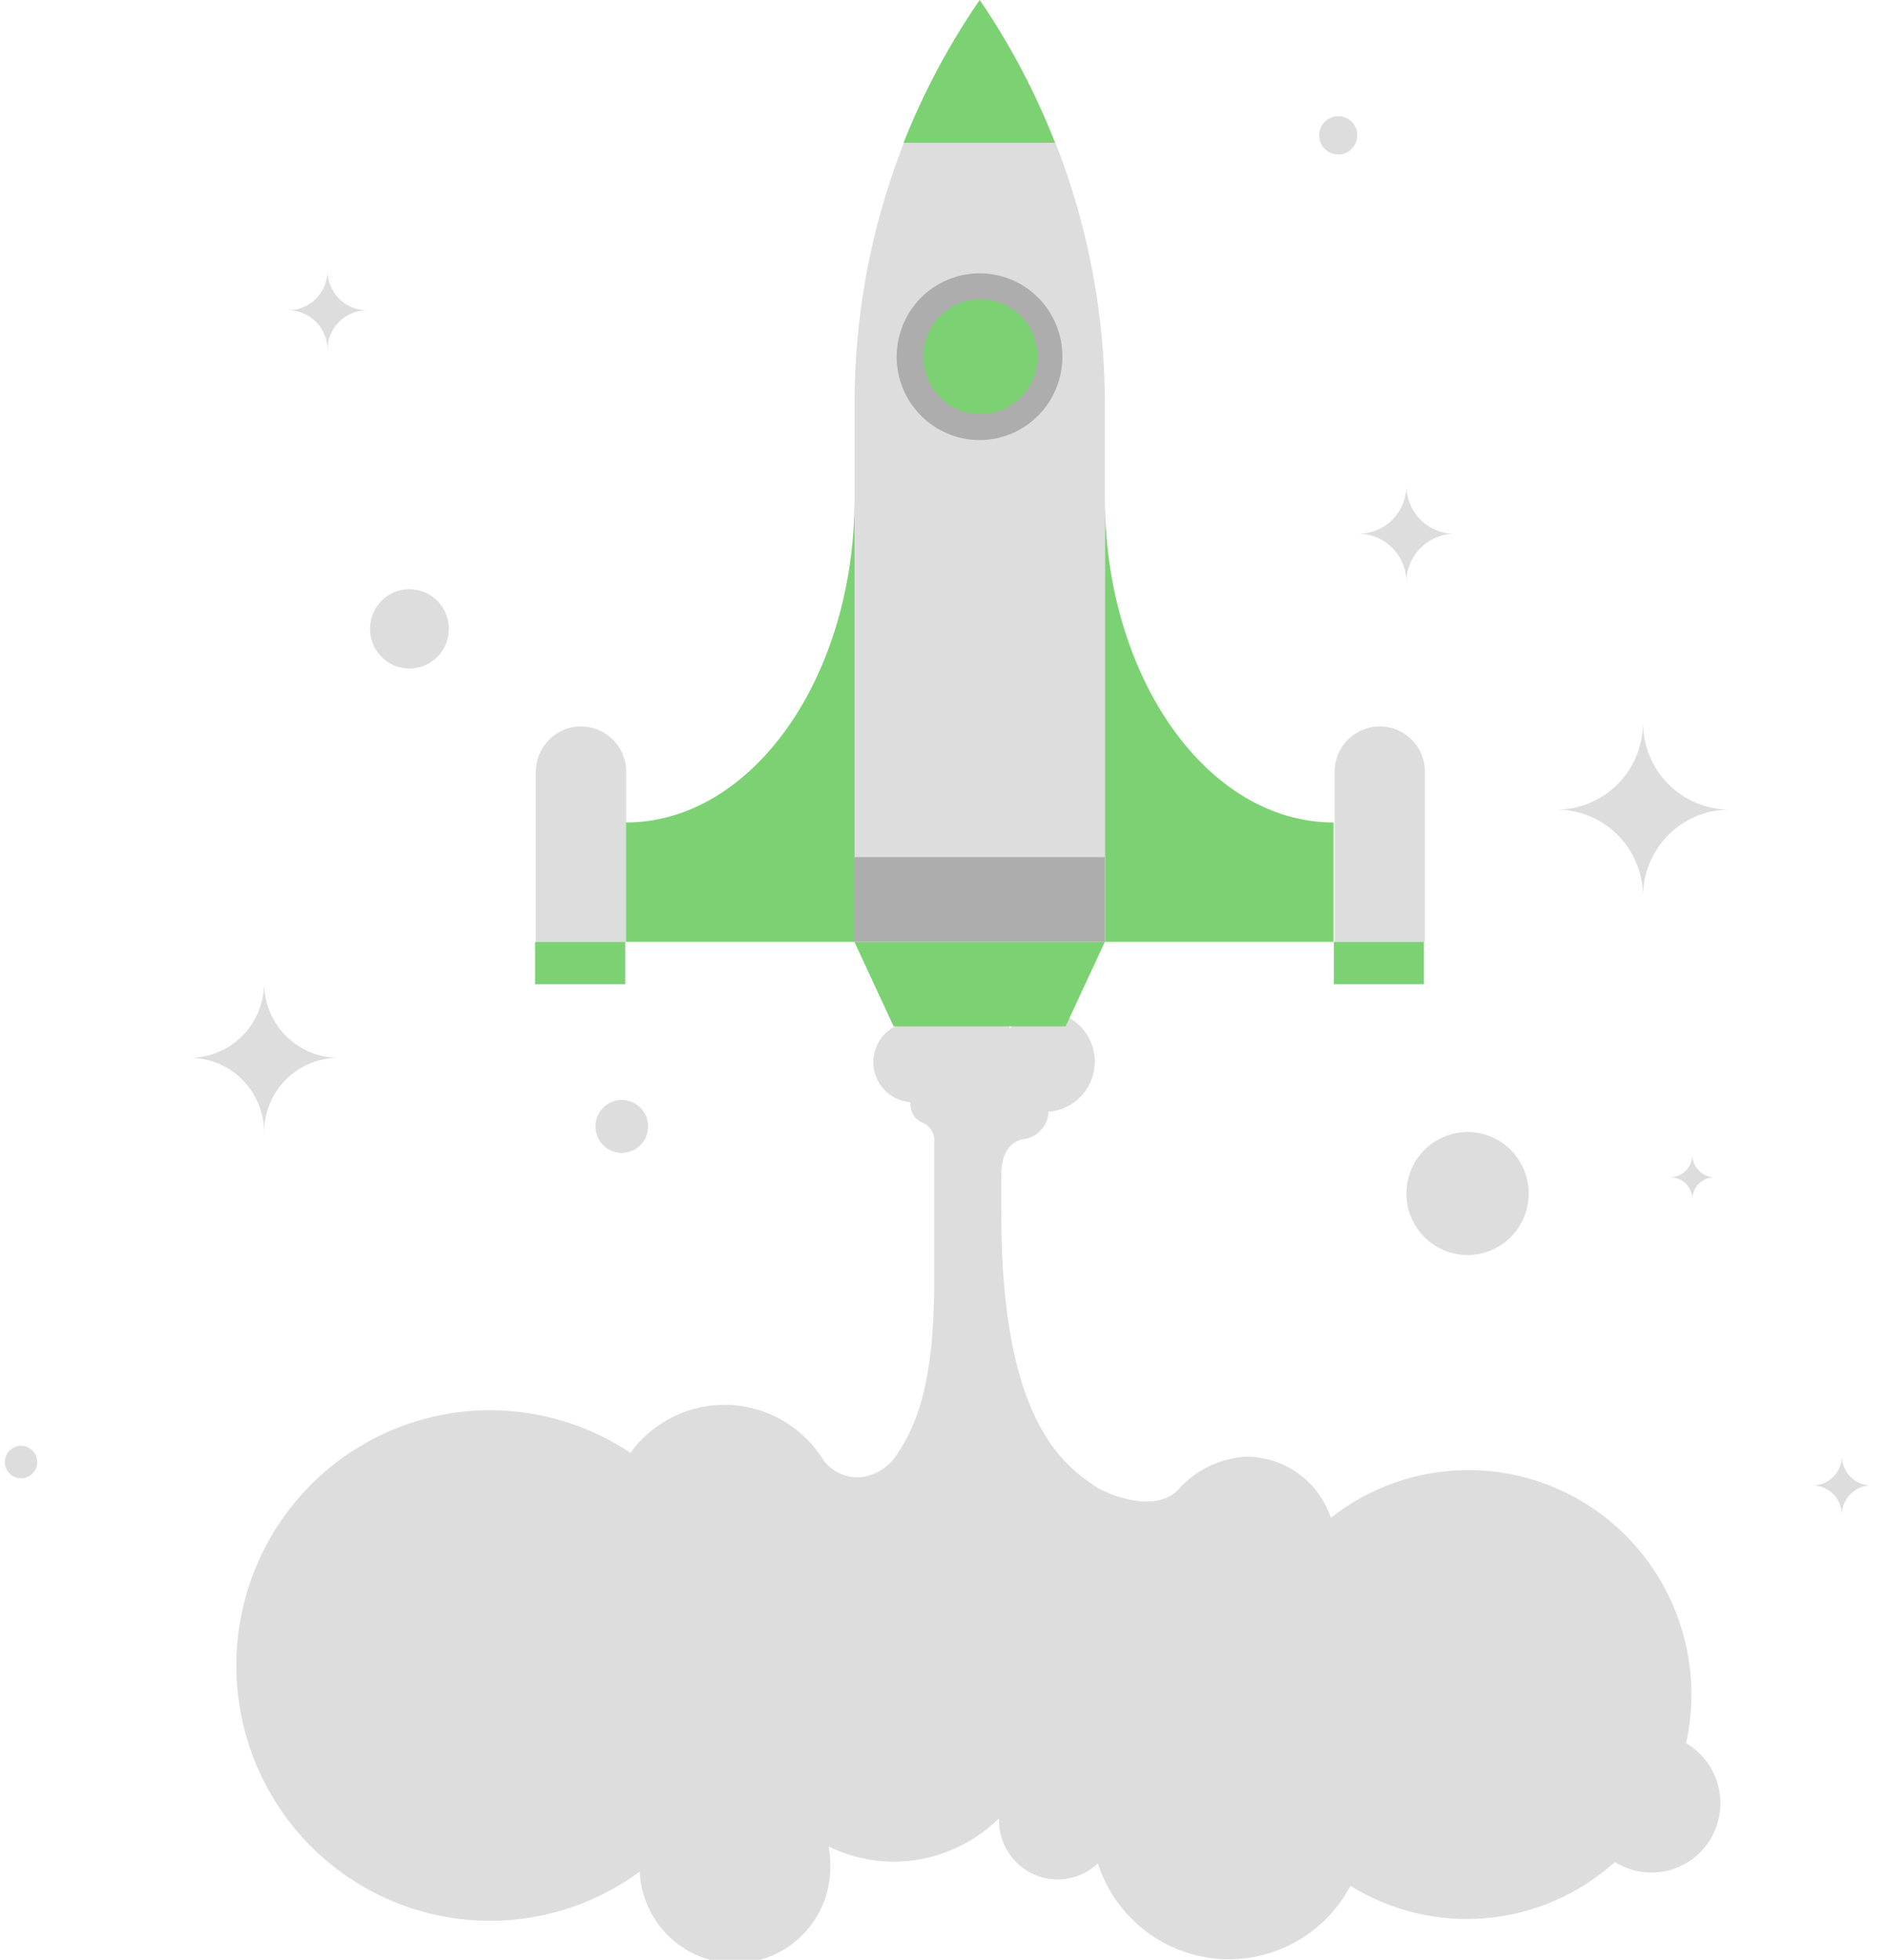 <svg width="80" height="83" viewBox="0 0 80 83" fill="none" xmlns="http://www.w3.org/2000/svg"> <path d="M71.406 73.819C71.555 73.15 71.63 72.467 71.632 71.782C71.635 69.998 71.139 68.25 70.201 66.736C69.264 65.223 67.922 64.005 66.329 63.223C64.736 62.44 62.956 62.125 61.194 62.312C59.431 62.499 57.756 63.182 56.361 64.281C56.111 63.53 55.634 62.876 54.995 62.411C54.357 61.947 53.591 61.695 52.803 61.692C52.245 61.718 51.698 61.858 51.195 62.102C50.692 62.346 50.243 62.69 49.875 63.112C48.834 64.159 46.769 63.202 46.438 62.983C44.93 61.992 42.405 60.003 42.405 51.407V49.743C42.405 48.81 42.8 48.347 43.324 48.249C43.614 48.215 43.882 48.079 44.081 47.865C44.281 47.651 44.398 47.373 44.413 47.081C44.951 47.039 45.452 46.793 45.815 46.392C46.177 45.991 46.374 45.466 46.365 44.923C46.356 44.381 46.141 43.863 45.765 43.475C45.388 43.087 44.879 42.858 44.341 42.835C44.044 42.836 43.752 42.9 43.482 43.023C43.212 43.146 42.971 43.326 42.776 43.55C42.717 43.413 42.623 43.295 42.503 43.209C42.382 43.123 42.241 43.071 42.094 43.06C41.946 43.05 41.799 43.08 41.667 43.147C41.536 43.215 41.425 43.318 41.348 43.444C41.25 43.251 41.1 43.09 40.917 42.977C40.733 42.864 40.522 42.804 40.307 42.804C40.092 42.804 39.881 42.864 39.697 42.977C39.514 43.09 39.365 43.251 39.267 43.444C39.048 43.337 38.808 43.282 38.565 43.282C38.137 43.311 37.736 43.504 37.443 43.819C37.15 44.135 36.987 44.55 36.987 44.982C36.987 45.414 37.15 45.83 37.443 46.145C37.736 46.461 38.137 46.653 38.565 46.683C38.557 46.737 38.557 46.791 38.565 46.845C38.575 47 38.628 47.149 38.72 47.274C38.811 47.4 38.937 47.496 39.081 47.551C39.236 47.619 39.366 47.733 39.453 47.879C39.54 48.025 39.579 48.194 39.565 48.363V54.224C39.565 57.584 39.145 59.906 38.024 61.529C37.851 61.827 37.609 62.077 37.318 62.258C37.026 62.439 36.696 62.545 36.354 62.569C36.074 62.571 35.797 62.51 35.544 62.389C35.291 62.268 35.069 62.09 34.894 61.87C34.471 61.174 33.884 60.594 33.185 60.18C32.486 59.767 31.697 59.533 30.887 59.499C30.076 59.465 29.27 59.633 28.54 59.987C27.809 60.341 27.177 60.871 26.698 61.529C25.062 60.436 23.16 59.815 21.198 59.733C19.236 59.651 17.289 60.112 15.569 61.066C13.849 62.019 12.421 63.428 11.441 65.141C10.461 66.853 9.966 68.803 10.011 70.779C10.055 72.754 10.636 74.68 11.691 76.346C12.746 78.013 14.235 79.356 15.996 80.231C17.757 81.106 19.722 81.479 21.679 81.308C23.635 81.138 25.508 80.432 27.093 79.266C27.142 80.342 27.615 81.355 28.406 82.081C29.197 82.807 30.243 83.187 31.312 83.138C32.382 83.088 33.389 82.613 34.11 81.817C34.832 81.021 35.21 79.969 35.16 78.892C35.159 78.661 35.138 78.43 35.096 78.203C35.953 78.622 36.893 78.841 37.847 78.844C39.515 78.842 41.116 78.183 42.308 77.009C42.303 77.042 42.303 77.074 42.308 77.107C42.31 77.594 42.453 78.07 42.721 78.476C42.988 78.882 43.367 79.2 43.812 79.393C44.256 79.585 44.747 79.642 45.224 79.558C45.7 79.473 46.142 79.251 46.495 78.917C46.847 80.013 47.513 80.98 48.409 81.698C49.304 82.416 50.39 82.853 51.531 82.955C52.671 83.056 53.816 82.817 54.823 82.268C55.83 81.719 56.653 80.884 57.191 79.867C58.916 80.936 60.938 81.415 62.956 81.234C64.974 81.052 66.879 80.22 68.389 78.86C68.854 79.15 69.39 79.304 69.938 79.306C70.585 79.307 71.215 79.09 71.727 78.691C72.24 78.292 72.605 77.733 72.767 77.101C72.929 76.47 72.877 75.803 72.621 75.204C72.364 74.605 71.917 74.11 71.349 73.795L71.406 73.819Z" fill="#DDDDDD"></path> <path d="M59.748 31.292C59.48 31.036 59.142 30.864 58.778 30.796C58.414 30.729 58.038 30.77 57.696 30.913C57.355 31.057 57.062 31.297 56.853 31.605C56.645 31.913 56.529 32.275 56.522 32.648V39.889H60.345V32.648C60.342 32.393 60.288 32.142 60.185 31.909C60.082 31.675 59.934 31.466 59.748 31.292Z" fill="#DDDDDD"></path> <path d="M60.304 39.889H56.488V41.683H60.304V39.889Z" fill="#7cd273"></path> <path d="M46.793 21.105V39.889H56.474V34.832C51.133 34.832 46.793 28.695 46.793 21.105Z" fill="#7cd273"></path> <path d="M25.922 31.292C25.653 31.036 25.316 30.864 24.952 30.796C24.588 30.729 24.212 30.77 23.87 30.913C23.528 31.057 23.235 31.297 23.027 31.605C22.818 31.913 22.703 32.275 22.695 32.648V39.889H26.519V32.648C26.516 32.393 26.461 32.142 26.359 31.909C26.256 31.675 26.108 31.466 25.922 31.292Z" fill="#DDDDDD"></path> <path d="M26.48 39.889H22.664V41.683H26.48V39.889Z" fill="#7cd273"></path> <path d="M36.192 21.105V39.889H26.512V34.832C31.844 34.832 36.192 28.695 36.192 21.105Z" fill="#7cd273"></path> <path d="M41.492 0C38.027 5.039 36.178 11.024 36.191 17.152V39.881H46.792V17.152C46.799 11.025 44.95 5.042 41.492 0V0Z" fill="#DDDDDD"></path> <path d="M41.492 0C40.192 1.886 39.11 3.915 38.266 6.047H44.679C43.845 3.918 42.776 1.89 41.492 0V0Z" fill="#7cd273"></path> <path d="M46.791 36.301H36.191V39.889H46.791V36.301Z" fill="#ADADAD"></path> <path d="M45.13 43.468H37.845L36.184 39.889H46.792L45.13 43.468Z" fill="#7cd273"></path> <path d="M44.993 15.107C44.993 15.805 44.787 16.488 44.401 17.069C44.015 17.65 43.467 18.102 42.825 18.369C42.183 18.637 41.477 18.706 40.796 18.569C40.115 18.432 39.49 18.095 39 17.6C38.509 17.106 38.175 16.476 38.041 15.79C37.907 15.105 37.977 14.395 38.244 13.75C38.511 13.104 38.962 12.554 39.54 12.167C40.118 11.78 40.797 11.574 41.492 11.575C41.952 11.575 42.408 11.667 42.834 11.844C43.259 12.022 43.645 12.282 43.97 12.61C44.296 12.938 44.553 13.328 44.729 13.756C44.904 14.184 44.994 14.643 44.993 15.107Z" fill="#ADADAD"></path> <path d="M43.944 15.106C43.944 15.588 43.802 16.059 43.536 16.459C43.27 16.86 42.892 17.172 42.45 17.356C42.008 17.541 41.521 17.589 41.051 17.495C40.582 17.401 40.151 17.169 39.812 16.828C39.474 16.488 39.243 16.054 39.15 15.581C39.057 15.109 39.105 14.619 39.288 14.174C39.471 13.729 39.781 13.349 40.179 13.082C40.577 12.814 41.045 12.671 41.524 12.671C42.166 12.671 42.781 12.928 43.235 13.384C43.689 13.841 43.944 14.46 43.944 15.106Z" fill="#7cd273"></path> <path d="M64.742 50.547C64.742 51.062 64.59 51.566 64.305 51.995C64.021 52.423 63.616 52.757 63.143 52.954C62.67 53.151 62.149 53.203 61.647 53.102C61.145 53.002 60.683 52.754 60.321 52.389C59.959 52.025 59.712 51.561 59.612 51.055C59.512 50.55 59.564 50.026 59.76 49.55C59.956 49.074 60.288 48.667 60.713 48.38C61.139 48.094 61.64 47.941 62.152 47.941C62.839 47.941 63.498 48.216 63.983 48.704C64.469 49.193 64.742 49.856 64.742 50.547Z" fill="#DDDDDD"></path> <path d="M19.01 26.625C19.011 26.958 18.915 27.284 18.732 27.561C18.549 27.839 18.288 28.056 17.983 28.184C17.677 28.312 17.341 28.346 17.016 28.281C16.691 28.217 16.393 28.057 16.159 27.821C15.925 27.586 15.766 27.285 15.702 26.959C15.637 26.632 15.671 26.294 15.799 25.986C15.926 25.679 16.141 25.416 16.417 25.233C16.693 25.048 17.017 24.951 17.348 24.953C17.788 24.955 18.209 25.132 18.521 25.445C18.832 25.758 19.008 26.182 19.01 26.625Z" fill="#DDDDDD"></path> <path d="M27.447 47.706C27.447 47.927 27.382 48.144 27.26 48.328C27.137 48.512 26.963 48.656 26.76 48.741C26.557 48.825 26.333 48.847 26.117 48.804C25.901 48.761 25.703 48.654 25.547 48.498C25.391 48.341 25.285 48.142 25.242 47.924C25.199 47.707 25.221 47.482 25.305 47.277C25.39 47.072 25.532 46.897 25.715 46.774C25.898 46.651 26.114 46.585 26.334 46.585C26.629 46.585 26.912 46.703 27.121 46.913C27.33 47.124 27.447 47.409 27.447 47.706Z" fill="#DDDDDD"></path> <path d="M57.48 5.731C57.48 5.891 57.432 6.048 57.344 6.182C57.255 6.315 57.129 6.419 56.982 6.481C56.835 6.542 56.673 6.558 56.516 6.527C56.36 6.496 56.216 6.418 56.103 6.305C55.991 6.191 55.914 6.047 55.883 5.889C55.852 5.732 55.867 5.569 55.929 5.42C55.99 5.272 56.093 5.145 56.225 5.056C56.358 4.967 56.514 4.919 56.673 4.919C56.887 4.919 57.092 5.005 57.244 5.157C57.395 5.309 57.48 5.516 57.48 5.731Z" fill="#DDDDDD"></path> <path d="M1.576 61.919C1.576 62.056 1.536 62.189 1.46 62.303C1.385 62.416 1.278 62.505 1.153 62.557C1.027 62.609 0.89 62.623 0.757 62.596C0.624 62.569 0.502 62.504 0.406 62.407C0.31 62.311 0.245 62.188 0.218 62.054C0.192 61.92 0.205 61.781 0.257 61.655C0.309 61.529 0.397 61.421 0.51 61.346C0.622 61.27 0.755 61.229 0.89 61.229C1.072 61.229 1.247 61.302 1.375 61.431C1.504 61.561 1.576 61.736 1.576 61.919Z" fill="#DDDDDD"></path> <path d="M73.221 34.288C72.254 34.292 71.329 34.681 70.647 35.371C69.965 36.06 69.582 36.992 69.582 37.965C69.582 37.481 69.488 37.003 69.303 36.556C69.119 36.109 68.849 35.703 68.509 35.362C68.169 35.02 67.765 34.75 67.321 34.565C66.877 34.381 66.4 34.287 65.92 34.288C66.891 34.288 67.823 33.9 68.51 33.208C69.197 32.517 69.582 31.58 69.582 30.602C69.582 31.576 69.965 32.509 70.647 33.2C71.328 33.89 72.254 34.281 73.221 34.288Z" fill="#DDDDDD"></path> <path d="M61.603 22.607C61.335 22.607 61.07 22.66 60.822 22.763C60.575 22.866 60.349 23.018 60.16 23.208C59.971 23.399 59.82 23.625 59.718 23.875C59.615 24.124 59.562 24.391 59.562 24.66C59.563 24.391 59.511 24.124 59.41 23.875C59.308 23.626 59.158 23.4 58.97 23.209C58.781 23.018 58.556 22.867 58.309 22.763C58.062 22.66 57.797 22.607 57.529 22.607C58.069 22.607 58.586 22.391 58.967 22.008C59.348 21.624 59.562 21.104 59.562 20.561C59.562 20.831 59.615 21.097 59.718 21.346C59.82 21.595 59.971 21.82 60.16 22.011C60.35 22.201 60.575 22.351 60.823 22.453C61.07 22.556 61.336 22.608 61.603 22.607Z" fill="#DDDDDD"></path> <path d="M72.615 49.857C72.492 49.856 72.369 49.879 72.255 49.926C72.14 49.973 72.036 50.042 71.948 50.13C71.861 50.217 71.791 50.321 71.744 50.436C71.696 50.551 71.672 50.674 71.672 50.798C71.672 50.549 71.573 50.309 71.398 50.133C71.222 49.956 70.984 49.857 70.736 49.857C70.985 49.855 71.223 49.754 71.398 49.576C71.573 49.398 71.672 49.157 71.672 48.907C71.672 49.159 71.771 49.4 71.948 49.578C72.125 49.757 72.365 49.857 72.615 49.857Z" fill="#DDDDDD"></path> <path d="M14.331 44.8C13.919 44.799 13.51 44.88 13.128 45.038C12.746 45.196 12.399 45.428 12.107 45.722C11.815 46.015 11.583 46.364 11.425 46.747C11.267 47.131 11.185 47.542 11.185 47.958C11.183 47.119 10.851 46.316 10.261 45.724C9.671 45.132 8.872 44.8 8.039 44.8C8.873 44.798 9.672 44.463 10.261 43.87C10.851 43.277 11.183 42.473 11.185 41.634C11.187 42.473 11.52 43.277 12.109 43.87C12.699 44.463 13.498 44.798 14.331 44.8Z" fill="#DDDDDD"></path> <path d="M15.533 13.142C15.092 13.142 14.669 13.318 14.357 13.632C14.046 13.945 13.871 14.371 13.871 14.814C13.871 14.371 13.696 13.945 13.384 13.632C13.072 13.318 12.65 13.142 12.209 13.142C12.65 13.14 13.073 12.962 13.385 12.647C13.696 12.332 13.871 11.906 13.871 11.462C13.871 11.906 14.046 12.332 14.357 12.647C14.668 12.962 15.091 13.14 15.533 13.142Z" fill="#DDDDDD"></path> <path d="M79.263 62.91C78.936 62.905 78.62 63.031 78.385 63.258C78.149 63.486 78.013 63.798 78.004 64.127C77.996 63.801 77.861 63.492 77.629 63.264C77.397 63.037 77.086 62.909 76.762 62.91C77.086 62.91 77.397 62.782 77.629 62.555C77.861 62.328 77.996 62.018 78.004 61.692C78.013 62.021 78.149 62.333 78.385 62.561C78.62 62.788 78.936 62.914 79.263 62.91Z" fill="#DDDDDD"></path> </svg>